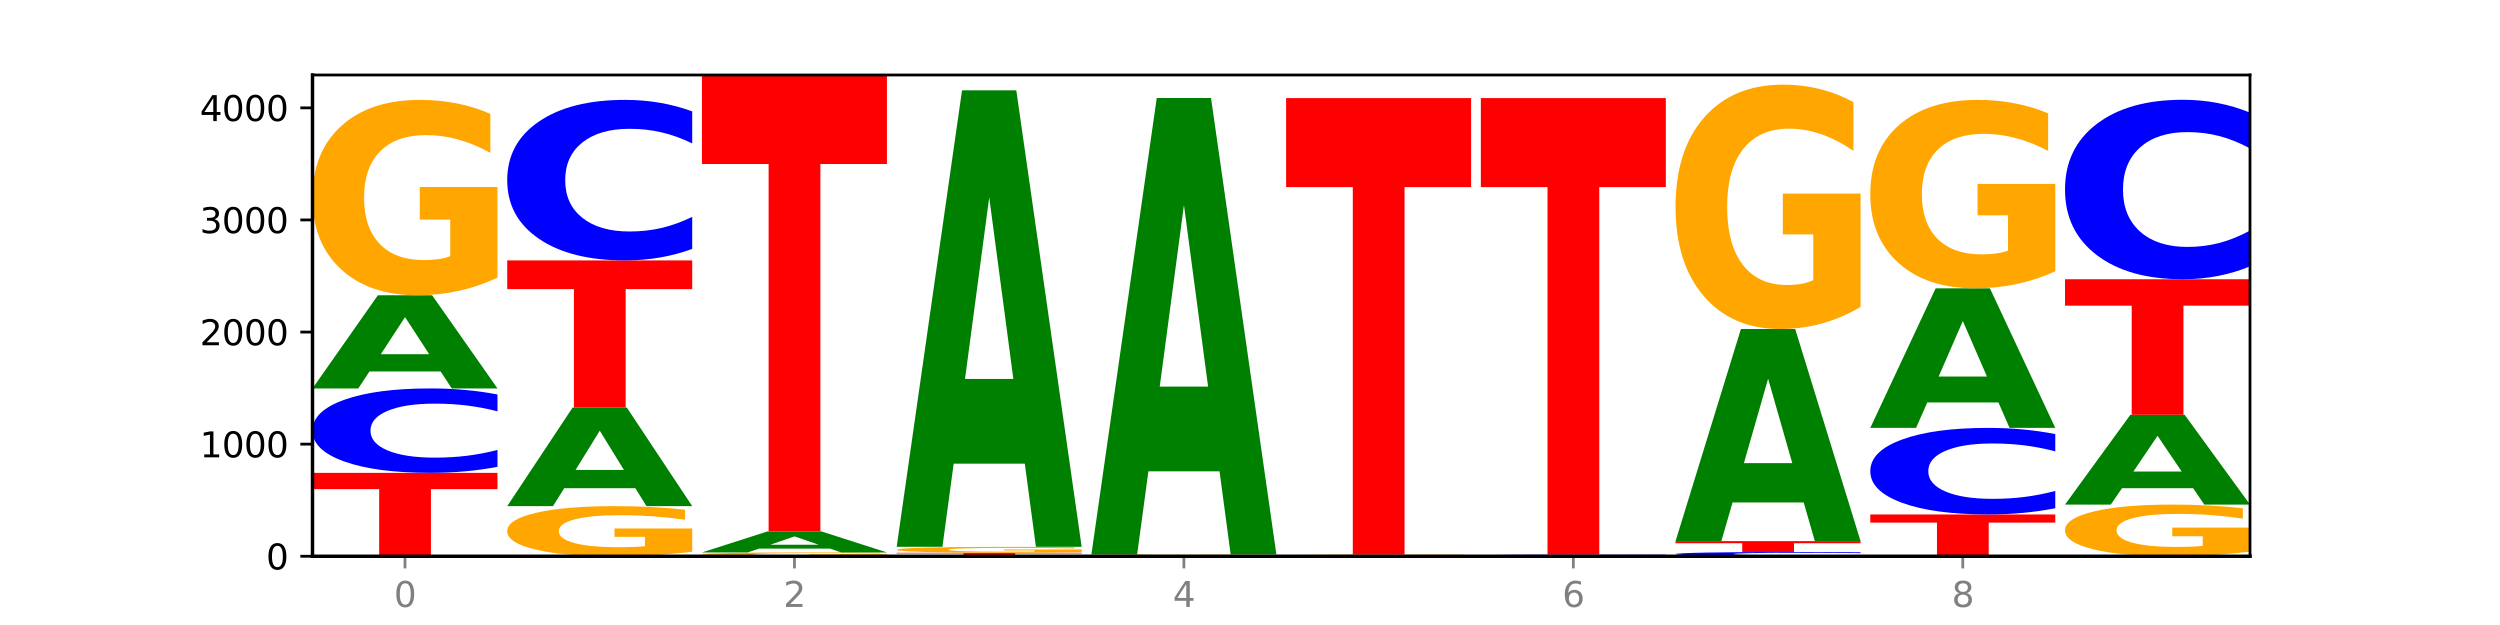 <?xml version="1.0" encoding="utf-8" standalone="no"?>
<!DOCTYPE svg PUBLIC "-//W3C//DTD SVG 1.1//EN"
  "http://www.w3.org/Graphics/SVG/1.1/DTD/svg11.dtd">
<svg xmlns:xlink="http://www.w3.org/1999/xlink" width="720pt" height="180pt" viewBox="0 0 720 180" xmlns="http://www.w3.org/2000/svg" version="1.1">
 <defs>
  <style type="text/css">*{stroke-linejoin: round; stroke-linecap: butt}</style>
 </defs>
 <g id="figure_1">
  <g id="patch_1">
   <path d="M 0 180 
L 720 180 
L 720 0 
L 0 0 
z
" style="fill: #ffffff"/>
  </g>
  <g id="axes_1">
   <g id="patch_2">
    <path d="M 90 160.2 
L 648 160.2 
L 648 21.6 
L 90 21.6 
z
" style="fill: #ffffff"/>
   </g>
   <g id="line2d_1">
    <path d="M 90 160.2 
L 648 160.2 
" clip-path="url(#pa22242374d)" style="fill: none; stroke: #000000; stroke-width: 0.5; stroke-linecap: square"/>
   </g>
   <g id="patch_3">
    <path d="M 90 136.18 
L 143.276 136.18 
L 143.276 140.864 
L 124.109 140.864 
L 124.109 160.2 
L 109.204 160.2 
L 109.204 140.864 
L 90 140.864 
L 90 136.18 
z
" clip-path="url(#pa22242374d)" style="fill: #ff0000"/>
   </g>
   <g id="patch_4">
    <path d="M 143.276 134.437 
Q 138.82 135.301 134.001 135.738 
Q 129.182 136.18 123.934 136.18 
Q 108.282 136.18 99.141 132.906 
Q 90 129.631 90 124.032 
Q 90 118.413 99.141 115.143 
Q 108.282 111.869 123.934 111.869 
Q 129.182 111.869 134.001 112.311 
Q 138.82 112.748 143.276 113.612 
L 143.276 118.458 
Q 138.78 117.313 134.417 116.781 
Q 130.055 116.248 125.236 116.248 
Q 116.591 116.248 111.638 118.322 
Q 106.698 120.391 106.698 124.032 
Q 106.698 127.658 111.638 129.732 
Q 116.591 131.801 125.236 131.801 
Q 130.055 131.801 134.417 131.269 
Q 138.78 130.731 143.276 129.586 
L 143.276 134.437 
z
" clip-path="url(#pa22242374d)" style="fill: #0000ff"/>
   </g>
   <g id="patch_5">
    <path d="M 126.905 106.982 
L 106.415 106.982 
L 103.18 111.869 
L 90 111.869 
L 108.823 85.04 
L 124.454 85.04 
L 143.276 111.869 
L 130.107 111.869 
L 126.905 106.982 
z
M 109.683 102.002 
L 123.604 102.002 
L 116.655 91.331 
L 109.683 102.002 
z
" clip-path="url(#pa22242374d)" style="fill: #008000"/>
   </g>
   <g id="patch_6">
    <path d="M 143.276 79.949 
Q 137.903 82.495 132.124 83.773 
Q 126.345 85.04 120.184 85.04 
Q 106.262 85.04 98.131 77.461 
Q 90 69.882 90 56.921 
Q 90 43.809 98.274 36.288 
Q 106.561 28.767 120.972 28.767 
Q 126.525 28.767 131.611 29.79 
Q 136.709 30.802 141.223 32.801 
L 141.223 44.018 
Q 136.566 41.449 131.957 40.182 
Q 127.348 38.904 122.716 38.904 
Q 114.143 38.904 109.498 43.577 
Q 104.853 48.238 104.853 56.921 
Q 104.853 65.523 109.331 70.219 
Q 113.808 74.904 122.047 74.904 
Q 124.292 74.904 126.214 74.637 
Q 128.136 74.358 129.665 73.776 
L 129.665 63.245 
L 120.889 63.245 
L 120.889 53.864 
L 143.276 53.864 
L 143.276 79.949 
z
" clip-path="url(#pa22242374d)" style="fill: #ffa600"/>
   </g>
   <g id="patch_7">
    <path d="M 199.357 158.894 
Q 193.984 159.547 188.205 159.875 
Q 182.426 160.2 176.265 160.2 
Q 162.343 160.2 154.212 158.256 
Q 146.08 156.313 146.08 152.989 
Q 146.08 149.626 154.355 147.697 
Q 162.641 145.769 177.053 145.769 
Q 182.605 145.769 187.691 146.031 
Q 192.79 146.29 197.303 146.803 
L 197.303 149.68 
Q 192.646 149.021 188.038 148.696 
Q 183.429 148.368 178.796 148.368 
Q 170.223 148.368 165.578 149.566 
Q 160.934 150.762 160.934 152.989 
Q 160.934 155.195 165.411 156.399 
Q 169.889 157.6 178.127 157.6 
Q 180.372 157.6 182.294 157.532 
Q 184.217 157.46 185.745 157.311 
L 185.745 154.61 
L 176.969 154.61 
L 176.969 152.205 
L 199.357 152.205 
L 199.357 158.894 
z
" clip-path="url(#pa22242374d)" style="fill: #ffa600"/>
   </g>
   <g id="patch_8">
    <path d="M 182.985 140.599 
L 162.496 140.599 
L 159.261 145.769 
L 146.08 145.769 
L 164.903 117.39 
L 180.534 117.39 
L 199.357 145.769 
L 186.187 145.769 
L 182.985 140.599 
z
M 165.764 135.332 
L 179.684 135.332 
L 172.735 124.044 
L 165.764 135.332 
z
" clip-path="url(#pa22242374d)" style="fill: #008000"/>
   </g>
   <g id="patch_9">
    <path d="M 146.08 75 
L 199.357 75 
L 199.357 83.267 
L 180.19 83.267 
L 180.19 117.39 
L 165.285 117.39 
L 165.285 83.267 
L 146.08 83.267 
L 146.08 75 
z
" clip-path="url(#pa22242374d)" style="fill: #ff0000"/>
   </g>
   <g id="patch_10">
    <path d="M 199.357 71.686 
Q 194.9 73.328 190.081 74.159 
Q 185.263 75 180.014 75 
Q 164.363 75 155.222 68.773 
Q 146.08 62.546 146.08 51.898 
Q 146.08 41.211 155.222 34.994 
Q 164.363 28.767 180.014 28.767 
Q 185.263 28.767 190.081 29.608 
Q 194.9 30.439 199.357 32.081 
L 199.357 41.297 
Q 194.86 39.12 190.498 38.107 
Q 186.135 37.095 181.316 37.095 
Q 172.672 37.095 167.718 41.039 
Q 162.779 44.974 162.779 51.898 
Q 162.779 58.793 167.718 62.737 
Q 172.672 66.672 181.316 66.672 
Q 186.135 66.672 190.498 65.66 
Q 194.86 64.638 199.357 62.46 
L 199.357 71.686 
z
" clip-path="url(#pa22242374d)" style="fill: #0000ff"/>
   </g>
   <g id="patch_11">
    <path d="M 255.437 160.101 
Q 250.064 160.15 244.285 160.175 
Q 238.506 160.2 232.345 160.2 
Q 218.423 160.2 210.292 160.052 
Q 202.161 159.904 202.161 159.651 
Q 202.161 159.396 210.435 159.249 
Q 218.722 159.102 233.133 159.102 
Q 238.685 159.102 243.772 159.122 
Q 248.87 159.142 253.384 159.181 
L 253.384 159.4 
Q 248.727 159.35 244.118 159.325 
Q 239.509 159.3 234.876 159.3 
Q 226.304 159.3 221.659 159.391 
Q 217.014 159.482 217.014 159.651 
Q 217.014 159.819 221.492 159.911 
Q 225.969 160.002 234.208 160.002 
Q 236.453 160.002 238.375 159.997 
Q 240.297 159.992 241.826 159.98 
L 241.826 159.775 
L 233.05 159.775 
L 233.05 159.592 
L 255.437 159.592 
L 255.437 160.101 
z
" clip-path="url(#pa22242374d)" style="fill: #ffa600"/>
   </g>
   <g id="patch_12">
    <path d="M 239.065 158.002 
L 218.576 158.002 
L 215.341 159.102 
L 202.161 159.102 
L 220.983 153.065 
L 236.615 153.065 
L 255.437 159.102 
L 242.268 159.102 
L 239.065 158.002 
z
M 221.844 156.882 
L 235.765 156.882 
L 228.815 154.481 
L 221.844 156.882 
z
" clip-path="url(#pa22242374d)" style="fill: #008000"/>
   </g>
   <g id="patch_13">
    <path d="M 202.161 21.6 
L 255.437 21.6 
L 255.437 47.239 
L 236.27 47.239 
L 236.27 153.065 
L 221.365 153.065 
L 221.365 47.239 
L 202.161 47.239 
L 202.161 21.6 
z
" clip-path="url(#pa22242374d)" style="fill: #ff0000"/>
   </g>
   <g id="patch_14">
    <path d="M 258.241 159.199 
L 311.518 159.199 
L 311.518 159.394 
L 292.35 159.394 
L 292.35 160.2 
L 277.445 160.2 
L 277.445 159.394 
L 258.241 159.394 
L 258.241 159.199 
z
" clip-path="url(#pa22242374d)" style="fill: #ff0000"/>
   </g>
   <g id="patch_15">
    <path d="M 311.518 159.044 
Q 306.145 159.122 300.366 159.161 
Q 294.587 159.199 288.426 159.199 
Q 274.504 159.199 266.372 158.969 
Q 258.241 158.738 258.241 158.344 
Q 258.241 157.945 266.516 157.717 
Q 274.802 157.488 289.214 157.488 
Q 294.766 157.488 299.852 157.519 
Q 304.951 157.55 309.464 157.611 
L 309.464 157.952 
Q 304.807 157.874 300.198 157.835 
Q 295.59 157.796 290.957 157.796 
Q 282.384 157.796 277.739 157.938 
Q 273.095 158.08 273.095 158.344 
Q 273.095 158.606 277.572 158.748 
Q 282.05 158.891 290.288 158.891 
Q 292.533 158.891 294.455 158.883 
Q 296.378 158.874 297.906 158.857 
L 297.906 158.536 
L 289.13 158.536 
L 289.13 158.251 
L 311.518 158.251 
L 311.518 159.044 
z
" clip-path="url(#pa22242374d)" style="fill: #ffa600"/>
   </g>
   <g id="patch_16">
    <path d="M 295.146 133.539 
L 274.657 133.539 
L 271.421 157.488 
L 258.241 157.488 
L 277.064 26.023 
L 292.695 26.023 
L 311.518 157.488 
L 298.348 157.488 
L 295.146 133.539 
z
M 277.924 109.14 
L 291.845 109.14 
L 284.896 56.847 
L 277.924 109.14 
z
" clip-path="url(#pa22242374d)" style="fill: #008000"/>
   </g>
   <g id="patch_17">
    <path d="M 367.598 160.184 
Q 363.142 160.192 358.323 160.196 
Q 353.504 160.2 348.255 160.2 
Q 332.604 160.2 323.463 160.17 
Q 314.322 160.139 314.322 160.087 
Q 314.322 160.035 323.463 160.004 
Q 332.604 159.974 348.255 159.974 
Q 353.504 159.974 358.323 159.978 
Q 363.142 159.982 367.598 159.99 
L 367.598 160.035 
Q 363.101 160.025 358.739 160.02 
Q 354.376 160.015 349.557 160.015 
Q 340.913 160.015 335.96 160.034 
Q 331.02 160.053 331.02 160.087 
Q 331.02 160.121 335.96 160.14 
Q 340.913 160.159 349.557 160.159 
Q 354.376 160.159 358.739 160.154 
Q 363.101 160.149 367.598 160.139 
L 367.598 160.184 
z
" clip-path="url(#pa22242374d)" style="fill: #0000ff"/>
   </g>
   <g id="patch_18">
    <path d="M 367.598 159.948 
Q 362.225 159.961 356.446 159.967 
Q 350.667 159.974 344.506 159.974 
Q 330.584 159.974 322.453 159.935 
Q 314.322 159.896 314.322 159.829 
Q 314.322 159.761 322.596 159.722 
Q 330.882 159.683 345.294 159.683 
Q 350.846 159.683 355.933 159.689 
Q 361.031 159.694 365.544 159.704 
L 365.544 159.762 
Q 360.888 159.749 356.279 159.742 
Q 351.67 159.736 347.037 159.736 
Q 338.464 159.736 333.82 159.76 
Q 329.175 159.784 329.175 159.829 
Q 329.175 159.873 333.653 159.897 
Q 338.13 159.922 346.369 159.922 
Q 348.613 159.922 350.536 159.92 
Q 352.458 159.919 353.986 159.916 
L 353.986 159.861 
L 345.21 159.861 
L 345.21 159.813 
L 367.598 159.813 
L 367.598 159.948 
z
" clip-path="url(#pa22242374d)" style="fill: #ffa600"/>
   </g>
   <g id="patch_19">
    <path d="M 351.226 135.735 
L 330.737 135.735 
L 327.502 159.683 
L 314.322 159.683 
L 333.144 28.218 
L 348.775 28.218 
L 367.598 159.683 
L 354.429 159.683 
L 351.226 135.735 
z
M 334.005 111.335 
L 347.926 111.335 
L 340.976 59.042 
L 334.005 111.335 
z
" clip-path="url(#pa22242374d)" style="fill: #008000"/>
   </g>
   <g id="patch_20">
    <path d="M 423.678 160.156 
Q 418.305 160.178 412.526 160.189 
Q 406.747 160.2 400.586 160.2 
Q 386.664 160.2 378.533 160.135 
Q 370.402 160.07 370.402 159.958 
Q 370.402 159.845 378.676 159.78 
Q 386.963 159.716 401.374 159.716 
Q 406.927 159.716 412.013 159.725 
Q 417.111 159.733 421.625 159.75 
L 421.625 159.847 
Q 416.968 159.825 412.359 159.814 
Q 407.75 159.803 403.118 159.803 
Q 394.545 159.803 389.9 159.843 
Q 385.255 159.883 385.255 159.958 
Q 385.255 160.032 389.733 160.072 
Q 394.21 160.113 402.449 160.113 
Q 404.694 160.113 406.616 160.11 
Q 408.538 160.108 410.067 160.103 
L 410.067 160.012 
L 401.291 160.012 
L 401.291 159.932 
L 423.678 159.932 
L 423.678 160.156 
z
" clip-path="url(#pa22242374d)" style="fill: #ffa600"/>
   </g>
   <g id="patch_21">
    <path d="M 370.402 28.251 
L 423.678 28.251 
L 423.678 53.89 
L 404.511 53.89 
L 404.511 159.716 
L 389.606 159.716 
L 389.606 53.89 
L 370.402 53.89 
L 370.402 28.251 
z
" clip-path="url(#pa22242374d)" style="fill: #ff0000"/>
   </g>
   <g id="patch_22">
    <path d="M 479.759 160.165 
Q 475.302 160.182 470.483 160.191 
Q 465.665 160.2 460.416 160.2 
Q 444.765 160.2 435.624 160.135 
Q 426.482 160.07 426.482 159.958 
Q 426.482 159.846 435.624 159.781 
Q 444.765 159.716 460.416 159.716 
Q 465.665 159.716 470.483 159.725 
Q 475.302 159.733 479.759 159.75 
L 479.759 159.847 
Q 475.262 159.824 470.9 159.814 
Q 466.537 159.803 461.718 159.803 
Q 453.074 159.803 448.12 159.844 
Q 443.181 159.885 443.181 159.958 
Q 443.181 160.03 448.12 160.072 
Q 453.074 160.113 461.718 160.113 
Q 466.537 160.113 470.9 160.102 
Q 475.262 160.091 479.759 160.069 
L 479.759 160.165 
z
" clip-path="url(#pa22242374d)" style="fill: #0000ff"/>
   </g>
   <g id="patch_23">
    <path d="M 426.482 28.251 
L 479.759 28.251 
L 479.759 53.89 
L 460.592 53.89 
L 460.592 159.716 
L 445.687 159.716 
L 445.687 53.89 
L 426.482 53.89 
L 426.482 28.251 
z
" clip-path="url(#pa22242374d)" style="fill: #ff0000"/>
   </g>
   <g id="patch_24">
    <path d="M 535.839 160.112 
Q 531.383 160.156 526.564 160.178 
Q 521.745 160.2 516.496 160.2 
Q 500.845 160.2 491.704 160.035 
Q 482.563 159.87 482.563 159.587 
Q 482.563 159.303 491.704 159.138 
Q 500.845 158.973 516.496 158.973 
Q 521.745 158.973 526.564 158.995 
Q 531.383 159.018 535.839 159.061 
L 535.839 159.306 
Q 531.342 159.248 526.98 159.221 
Q 522.617 159.194 517.799 159.194 
Q 509.154 159.194 504.201 159.299 
Q 499.261 159.403 499.261 159.587 
Q 499.261 159.77 504.201 159.875 
Q 509.154 159.979 517.799 159.979 
Q 522.617 159.979 526.98 159.952 
Q 531.342 159.925 535.839 159.867 
L 535.839 160.112 
z
" clip-path="url(#pa22242374d)" style="fill: #0000ff"/>
   </g>
   <g id="patch_25">
    <path d="M 482.563 155.842 
L 535.839 155.842 
L 535.839 156.452 
L 516.672 156.452 
L 516.672 158.973 
L 501.767 158.973 
L 501.767 156.452 
L 482.563 156.452 
L 482.563 155.842 
z
" clip-path="url(#pa22242374d)" style="fill: #ff0000"/>
   </g>
   <g id="patch_26">
    <path d="M 519.467 144.714 
L 498.978 144.714 
L 495.743 155.842 
L 482.563 155.842 
L 501.385 94.758 
L 517.017 94.758 
L 535.839 155.842 
L 522.67 155.842 
L 519.467 144.714 
z
M 502.246 133.377 
L 516.167 133.377 
L 509.217 109.08 
L 502.246 133.377 
z
" clip-path="url(#pa22242374d)" style="fill: #008000"/>
   </g>
   <g id="patch_27">
    <path d="M 535.839 88.39 
Q 530.466 91.574 524.687 93.173 
Q 518.908 94.758 512.747 94.758 
Q 498.825 94.758 490.694 85.279 
Q 482.563 75.8 482.563 59.589 
Q 482.563 43.19 490.837 33.783 
Q 499.124 24.377 513.535 24.377 
Q 519.087 24.377 524.174 25.656 
Q 529.272 26.921 533.786 29.421 
L 533.786 43.451 
Q 529.129 40.238 524.52 38.653 
Q 519.911 37.054 515.278 37.054 
Q 506.706 37.054 502.061 42.899 
Q 497.416 48.729 497.416 59.589 
Q 497.416 70.348 501.894 76.221 
Q 506.371 82.08 514.61 82.08 
Q 516.855 82.08 518.777 81.746 
Q 520.699 81.397 522.228 80.67 
L 522.228 67.498 
L 513.452 67.498 
L 513.452 55.765 
L 535.839 55.765 
L 535.839 88.39 
z
" clip-path="url(#pa22242374d)" style="fill: #ffa600"/>
   </g>
   <g id="patch_28">
    <path d="M 538.643 148.158 
L 591.92 148.158 
L 591.92 150.506 
L 572.752 150.506 
L 572.752 160.2 
L 557.847 160.2 
L 557.847 150.506 
L 538.643 150.506 
L 538.643 148.158 
z
" clip-path="url(#pa22242374d)" style="fill: #ff0000"/>
   </g>
   <g id="patch_29">
    <path d="M 591.92 146.371 
Q 587.463 147.257 582.644 147.705 
Q 577.825 148.158 572.577 148.158 
Q 556.926 148.158 547.784 144.801 
Q 538.643 141.444 538.643 135.703 
Q 538.643 129.942 547.784 126.59 
Q 556.926 123.234 572.577 123.234 
Q 577.825 123.234 582.644 123.687 
Q 587.463 124.135 591.92 125.02 
L 591.92 129.988 
Q 587.423 128.815 583.06 128.269 
Q 578.698 127.723 573.879 127.723 
Q 565.234 127.723 560.281 129.849 
Q 555.342 131.971 555.342 135.703 
Q 555.342 139.421 560.281 141.547 
Q 565.234 143.668 573.879 143.668 
Q 578.698 143.668 583.06 143.122 
Q 587.423 142.571 591.92 141.398 
L 591.92 146.371 
z
" clip-path="url(#pa22242374d)" style="fill: #0000ff"/>
   </g>
   <g id="patch_30">
    <path d="M 575.548 115.911 
L 555.059 115.911 
L 551.823 123.234 
L 538.643 123.234 
L 557.466 83.039 
L 573.097 83.039 
L 591.92 123.234 
L 578.75 123.234 
L 575.548 115.911 
z
M 558.326 108.451 
L 572.247 108.451 
L 565.298 92.463 
L 558.326 108.451 
z
" clip-path="url(#pa22242374d)" style="fill: #008000"/>
   </g>
   <g id="patch_31">
    <path d="M 591.92 78.128 
Q 586.547 80.583 580.768 81.817 
Q 574.989 83.039 568.828 83.039 
Q 554.906 83.039 546.774 75.729 
Q 538.643 68.42 538.643 55.92 
Q 538.643 43.274 546.918 36.021 
Q 555.204 28.767 569.616 28.767 
Q 575.168 28.767 580.254 29.754 
Q 585.353 30.729 589.866 32.657 
L 589.866 43.476 
Q 585.209 40.998 580.6 39.776 
Q 575.992 38.543 571.359 38.543 
Q 562.786 38.543 558.141 43.05 
Q 553.497 47.545 553.497 55.92 
Q 553.497 64.216 557.974 68.745 
Q 562.452 73.263 570.69 73.263 
Q 572.935 73.263 574.857 73.005 
Q 576.78 72.736 578.308 72.175 
L 578.308 62.018 
L 569.532 62.018 
L 569.532 52.971 
L 591.92 52.971 
L 591.92 78.128 
z
" clip-path="url(#pa22242374d)" style="fill: #ffa600"/>
   </g>
   <g id="patch_32">
    <path d="M 648 158.853 
Q 642.627 159.527 636.848 159.865 
Q 631.069 160.2 624.908 160.2 
Q 610.986 160.2 602.855 158.195 
Q 594.724 156.191 594.724 152.763 
Q 594.724 149.295 602.998 147.306 
Q 611.284 145.317 625.696 145.317 
Q 631.248 145.317 636.335 145.587 
Q 641.433 145.855 645.946 146.383 
L 645.946 149.35 
Q 641.29 148.671 636.681 148.336 
Q 632.072 147.997 627.439 147.997 
Q 618.866 147.997 614.222 149.233 
Q 609.577 150.466 609.577 152.763 
Q 609.577 155.038 614.055 156.28 
Q 618.532 157.519 626.771 157.519 
Q 629.015 157.519 630.938 157.448 
Q 632.86 157.375 634.388 157.221 
L 634.388 154.435 
L 625.612 154.435 
L 625.612 151.954 
L 648 151.954 
L 648 158.853 
z
" clip-path="url(#pa22242374d)" style="fill: #ffa600"/>
   </g>
   <g id="patch_33">
    <path d="M 631.628 140.606 
L 611.139 140.606 
L 607.904 145.317 
L 594.724 145.317 
L 613.546 119.456 
L 629.177 119.456 
L 648 145.317 
L 634.831 145.317 
L 631.628 140.606 
z
M 614.407 135.806 
L 628.328 135.806 
L 621.378 125.519 
L 614.407 135.806 
z
" clip-path="url(#pa22242374d)" style="fill: #008000"/>
   </g>
   <g id="patch_34">
    <path d="M 594.724 80.423 
L 648 80.423 
L 648 88.036 
L 628.833 88.036 
L 628.833 119.456 
L 613.928 119.456 
L 613.928 88.036 
L 594.724 88.036 
L 594.724 80.423 
z
" clip-path="url(#pa22242374d)" style="fill: #ff0000"/>
   </g>
   <g id="patch_35">
    <path d="M 648 76.718 
Q 643.544 78.555 638.725 79.484 
Q 633.906 80.423 628.657 80.423 
Q 613.006 80.423 603.865 73.462 
Q 594.724 66.5 594.724 54.595 
Q 594.724 42.647 603.865 35.697 
Q 613.006 28.735 628.657 28.735 
Q 633.906 28.735 638.725 29.675 
Q 643.544 30.604 648 32.44 
L 648 42.744 
Q 643.503 40.309 639.141 39.177 
Q 634.778 38.046 629.959 38.046 
Q 621.315 38.046 616.362 42.455 
Q 611.422 46.854 611.422 54.595 
Q 611.422 62.304 616.362 66.714 
Q 621.315 71.113 629.959 71.113 
Q 634.778 71.113 639.141 69.981 
Q 643.503 68.839 648 66.404 
L 648 76.718 
z
" clip-path="url(#pa22242374d)" style="fill: #0000ff"/>
   </g>
   <g id="matplotlib.axis_1">
    <g id="xtick_1">
     <g id="line2d_2">
      <defs>
       <path id="m3aacc79eb8" d="M 0 0 
L 0 3.5 
" style="stroke: #808080; stroke-width: 0.8"/>
      </defs>
      <g>
       <use xlink:href="#m3aacc79eb8" x="116.638" y="160.2" style="fill: #808080; stroke: #808080; stroke-width: 0.8"/>
      </g>
     </g>
     <g id="text_1">
      <!-- 0 -->
      <g style="fill: #808080" transform="translate(113.457 174.798) scale(0.1 -0.1)">
       <defs>
        <path id="DejaVuSans-30" d="M 2034 4250 
Q 1547 4250 1301 3770 
Q 1056 3291 1056 2328 
Q 1056 1369 1301 889 
Q 1547 409 2034 409 
Q 2525 409 2770 889 
Q 3016 1369 3016 2328 
Q 3016 3291 2770 3770 
Q 2525 4250 2034 4250 
z
M 2034 4750 
Q 2819 4750 3233 4129 
Q 3647 3509 3647 2328 
Q 3647 1150 3233 529 
Q 2819 -91 2034 -91 
Q 1250 -91 836 529 
Q 422 1150 422 2328 
Q 422 3509 836 4129 
Q 1250 4750 2034 4750 
z
" transform="scale(0.016)"/>
       </defs>
       <use xlink:href="#DejaVuSans-30"/>
      </g>
     </g>
    </g>
    <g id="xtick_2">
     <g id="line2d_3">
      <g>
       <use xlink:href="#m3aacc79eb8" x="228.799" y="160.2" style="fill: #808080; stroke: #808080; stroke-width: 0.8"/>
      </g>
     </g>
     <g id="text_2">
      <!-- 2 -->
      <g style="fill: #808080" transform="translate(225.618 174.798) scale(0.1 -0.1)">
       <defs>
        <path id="DejaVuSans-32" d="M 1228 531 
L 3431 531 
L 3431 0 
L 469 0 
L 469 531 
Q 828 903 1448 1529 
Q 2069 2156 2228 2338 
Q 2531 2678 2651 2914 
Q 2772 3150 2772 3378 
Q 2772 3750 2511 3984 
Q 2250 4219 1831 4219 
Q 1534 4219 1204 4116 
Q 875 4013 500 3803 
L 500 4441 
Q 881 4594 1212 4672 
Q 1544 4750 1819 4750 
Q 2544 4750 2975 4387 
Q 3406 4025 3406 3419 
Q 3406 3131 3298 2873 
Q 3191 2616 2906 2266 
Q 2828 2175 2409 1742 
Q 1991 1309 1228 531 
z
" transform="scale(0.016)"/>
       </defs>
       <use xlink:href="#DejaVuSans-32"/>
      </g>
     </g>
    </g>
    <g id="xtick_3">
     <g id="line2d_4">
      <g>
       <use xlink:href="#m3aacc79eb8" x="340.96" y="160.2" style="fill: #808080; stroke: #808080; stroke-width: 0.8"/>
      </g>
     </g>
     <g id="text_3">
      <!-- 4 -->
      <g style="fill: #808080" transform="translate(337.779 174.798) scale(0.1 -0.1)">
       <defs>
        <path id="DejaVuSans-34" d="M 2419 4116 
L 825 1625 
L 2419 1625 
L 2419 4116 
z
M 2253 4666 
L 3047 4666 
L 3047 1625 
L 3713 1625 
L 3713 1100 
L 3047 1100 
L 3047 0 
L 2419 0 
L 2419 1100 
L 313 1100 
L 313 1709 
L 2253 4666 
z
" transform="scale(0.016)"/>
       </defs>
       <use xlink:href="#DejaVuSans-34"/>
      </g>
     </g>
    </g>
    <g id="xtick_4">
     <g id="line2d_5">
      <g>
       <use xlink:href="#m3aacc79eb8" x="453.121" y="160.2" style="fill: #808080; stroke: #808080; stroke-width: 0.8"/>
      </g>
     </g>
     <g id="text_4">
      <!-- 6 -->
      <g style="fill: #808080" transform="translate(449.939 174.798) scale(0.1 -0.1)">
       <defs>
        <path id="DejaVuSans-36" d="M 2113 2584 
Q 1688 2584 1439 2293 
Q 1191 2003 1191 1497 
Q 1191 994 1439 701 
Q 1688 409 2113 409 
Q 2538 409 2786 701 
Q 3034 994 3034 1497 
Q 3034 2003 2786 2293 
Q 2538 2584 2113 2584 
z
M 3366 4563 
L 3366 3988 
Q 3128 4100 2886 4159 
Q 2644 4219 2406 4219 
Q 1781 4219 1451 3797 
Q 1122 3375 1075 2522 
Q 1259 2794 1537 2939 
Q 1816 3084 2150 3084 
Q 2853 3084 3261 2657 
Q 3669 2231 3669 1497 
Q 3669 778 3244 343 
Q 2819 -91 2113 -91 
Q 1303 -91 875 529 
Q 447 1150 447 2328 
Q 447 3434 972 4092 
Q 1497 4750 2381 4750 
Q 2619 4750 2861 4703 
Q 3103 4656 3366 4563 
z
" transform="scale(0.016)"/>
       </defs>
       <use xlink:href="#DejaVuSans-36"/>
      </g>
     </g>
    </g>
    <g id="xtick_5">
     <g id="line2d_6">
      <g>
       <use xlink:href="#m3aacc79eb8" x="565.281" y="160.2" style="fill: #808080; stroke: #808080; stroke-width: 0.8"/>
      </g>
     </g>
     <g id="text_5">
      <!-- 8 -->
      <g style="fill: #808080" transform="translate(562.1 174.798) scale(0.1 -0.1)">
       <defs>
        <path id="DejaVuSans-38" d="M 2034 2216 
Q 1584 2216 1326 1975 
Q 1069 1734 1069 1313 
Q 1069 891 1326 650 
Q 1584 409 2034 409 
Q 2484 409 2743 651 
Q 3003 894 3003 1313 
Q 3003 1734 2745 1975 
Q 2488 2216 2034 2216 
z
M 1403 2484 
Q 997 2584 770 2862 
Q 544 3141 544 3541 
Q 544 4100 942 4425 
Q 1341 4750 2034 4750 
Q 2731 4750 3128 4425 
Q 3525 4100 3525 3541 
Q 3525 3141 3298 2862 
Q 3072 2584 2669 2484 
Q 3125 2378 3379 2068 
Q 3634 1759 3634 1313 
Q 3634 634 3220 271 
Q 2806 -91 2034 -91 
Q 1263 -91 848 271 
Q 434 634 434 1313 
Q 434 1759 690 2068 
Q 947 2378 1403 2484 
z
M 1172 3481 
Q 1172 3119 1398 2916 
Q 1625 2713 2034 2713 
Q 2441 2713 2670 2916 
Q 2900 3119 2900 3481 
Q 2900 3844 2670 4047 
Q 2441 4250 2034 4250 
Q 1625 4250 1398 4047 
Q 1172 3844 1172 3481 
z
" transform="scale(0.016)"/>
       </defs>
       <use xlink:href="#DejaVuSans-38"/>
      </g>
     </g>
    </g>
   </g>
   <g id="matplotlib.axis_2">
    <g id="ytick_1">
     <g id="line2d_7">
      <defs>
       <path id="m9b34c88696" d="M 0 0 
L -3.5 0 
" style="stroke: #000000; stroke-width: 0.8"/>
      </defs>
      <g>
       <use xlink:href="#m9b34c88696" x="90" y="160.2" style="stroke: #000000; stroke-width: 0.8"/>
      </g>
     </g>
     <g id="text_6">
      <!-- 0 -->
      <g transform="translate(76.638 163.999) scale(0.1 -0.1)">
       <use xlink:href="#DejaVuSans-30"/>
      </g>
     </g>
    </g>
    <g id="ytick_2">
     <g id="line2d_8">
      <g>
       <use xlink:href="#m9b34c88696" x="90" y="127.915" style="stroke: #000000; stroke-width: 0.8"/>
      </g>
     </g>
     <g id="text_7">
      <!-- 1000 -->
      <g transform="translate(57.55 131.714) scale(0.1 -0.1)">
       <defs>
        <path id="DejaVuSans-31" d="M 794 531 
L 1825 531 
L 1825 4091 
L 703 3866 
L 703 4441 
L 1819 4666 
L 2450 4666 
L 2450 531 
L 3481 531 
L 3481 0 
L 794 0 
L 794 531 
z
" transform="scale(0.016)"/>
       </defs>
       <use xlink:href="#DejaVuSans-31"/>
       <use xlink:href="#DejaVuSans-30" x="63.623"/>
       <use xlink:href="#DejaVuSans-30" x="127.246"/>
       <use xlink:href="#DejaVuSans-30" x="190.869"/>
      </g>
     </g>
    </g>
    <g id="ytick_3">
     <g id="line2d_9">
      <g>
       <use xlink:href="#m9b34c88696" x="90" y="95.63" style="stroke: #000000; stroke-width: 0.8"/>
      </g>
     </g>
     <g id="text_8">
      <!-- 2000 -->
      <g transform="translate(57.55 99.429) scale(0.1 -0.1)">
       <use xlink:href="#DejaVuSans-32"/>
       <use xlink:href="#DejaVuSans-30" x="63.623"/>
       <use xlink:href="#DejaVuSans-30" x="127.246"/>
       <use xlink:href="#DejaVuSans-30" x="190.869"/>
      </g>
     </g>
    </g>
    <g id="ytick_4">
     <g id="line2d_10">
      <g>
       <use xlink:href="#m9b34c88696" x="90" y="63.345" style="stroke: #000000; stroke-width: 0.8"/>
      </g>
     </g>
     <g id="text_9">
      <!-- 3000 -->
      <g transform="translate(57.55 67.144) scale(0.1 -0.1)">
       <defs>
        <path id="DejaVuSans-33" d="M 2597 2516 
Q 3050 2419 3304 2112 
Q 3559 1806 3559 1356 
Q 3559 666 3084 287 
Q 2609 -91 1734 -91 
Q 1441 -91 1130 -33 
Q 819 25 488 141 
L 488 750 
Q 750 597 1062 519 
Q 1375 441 1716 441 
Q 2309 441 2620 675 
Q 2931 909 2931 1356 
Q 2931 1769 2642 2001 
Q 2353 2234 1838 2234 
L 1294 2234 
L 1294 2753 
L 1863 2753 
Q 2328 2753 2575 2939 
Q 2822 3125 2822 3475 
Q 2822 3834 2567 4026 
Q 2313 4219 1838 4219 
Q 1578 4219 1281 4162 
Q 984 4106 628 3988 
L 628 4550 
Q 988 4650 1302 4700 
Q 1616 4750 1894 4750 
Q 2613 4750 3031 4423 
Q 3450 4097 3450 3541 
Q 3450 3153 3228 2886 
Q 3006 2619 2597 2516 
z
" transform="scale(0.016)"/>
       </defs>
       <use xlink:href="#DejaVuSans-33"/>
       <use xlink:href="#DejaVuSans-30" x="63.623"/>
       <use xlink:href="#DejaVuSans-30" x="127.246"/>
       <use xlink:href="#DejaVuSans-30" x="190.869"/>
      </g>
     </g>
    </g>
    <g id="ytick_5">
     <g id="line2d_11">
      <g>
       <use xlink:href="#m9b34c88696" x="90" y="31.06" style="stroke: #000000; stroke-width: 0.8"/>
      </g>
     </g>
     <g id="text_10">
      <!-- 4000 -->
      <g transform="translate(57.55 34.859) scale(0.1 -0.1)">
       <use xlink:href="#DejaVuSans-34"/>
       <use xlink:href="#DejaVuSans-30" x="63.623"/>
       <use xlink:href="#DejaVuSans-30" x="127.246"/>
       <use xlink:href="#DejaVuSans-30" x="190.869"/>
      </g>
     </g>
    </g>
   </g>
   <g id="patch_36">
    <path d="M 90 160.2 
L 90 21.6 
" style="fill: none; stroke: #000000; stroke-linejoin: miter; stroke-linecap: square"/>
   </g>
   <g id="patch_37">
    <path d="M 648 160.2 
L 648 21.6 
" style="fill: none; stroke: #000000; stroke-width: 0.8; stroke-linejoin: miter; stroke-linecap: square"/>
   </g>
   <g id="patch_38">
    <path d="M 90 160.2 
L 648 160.2 
" style="fill: none; stroke: #000000; stroke-linejoin: miter; stroke-linecap: square"/>
   </g>
   <g id="patch_39">
    <path d="M 90 21.6 
L 648 21.6 
" style="fill: none; stroke: #000000; stroke-width: 0.8; stroke-linejoin: miter; stroke-linecap: square"/>
   </g>
  </g>
 </g>
 <defs>
  <clipPath id="pa22242374d">
   <rect x="90" y="21.6" width="558" height="138.6"/>
  </clipPath>
 </defs>
</svg>
